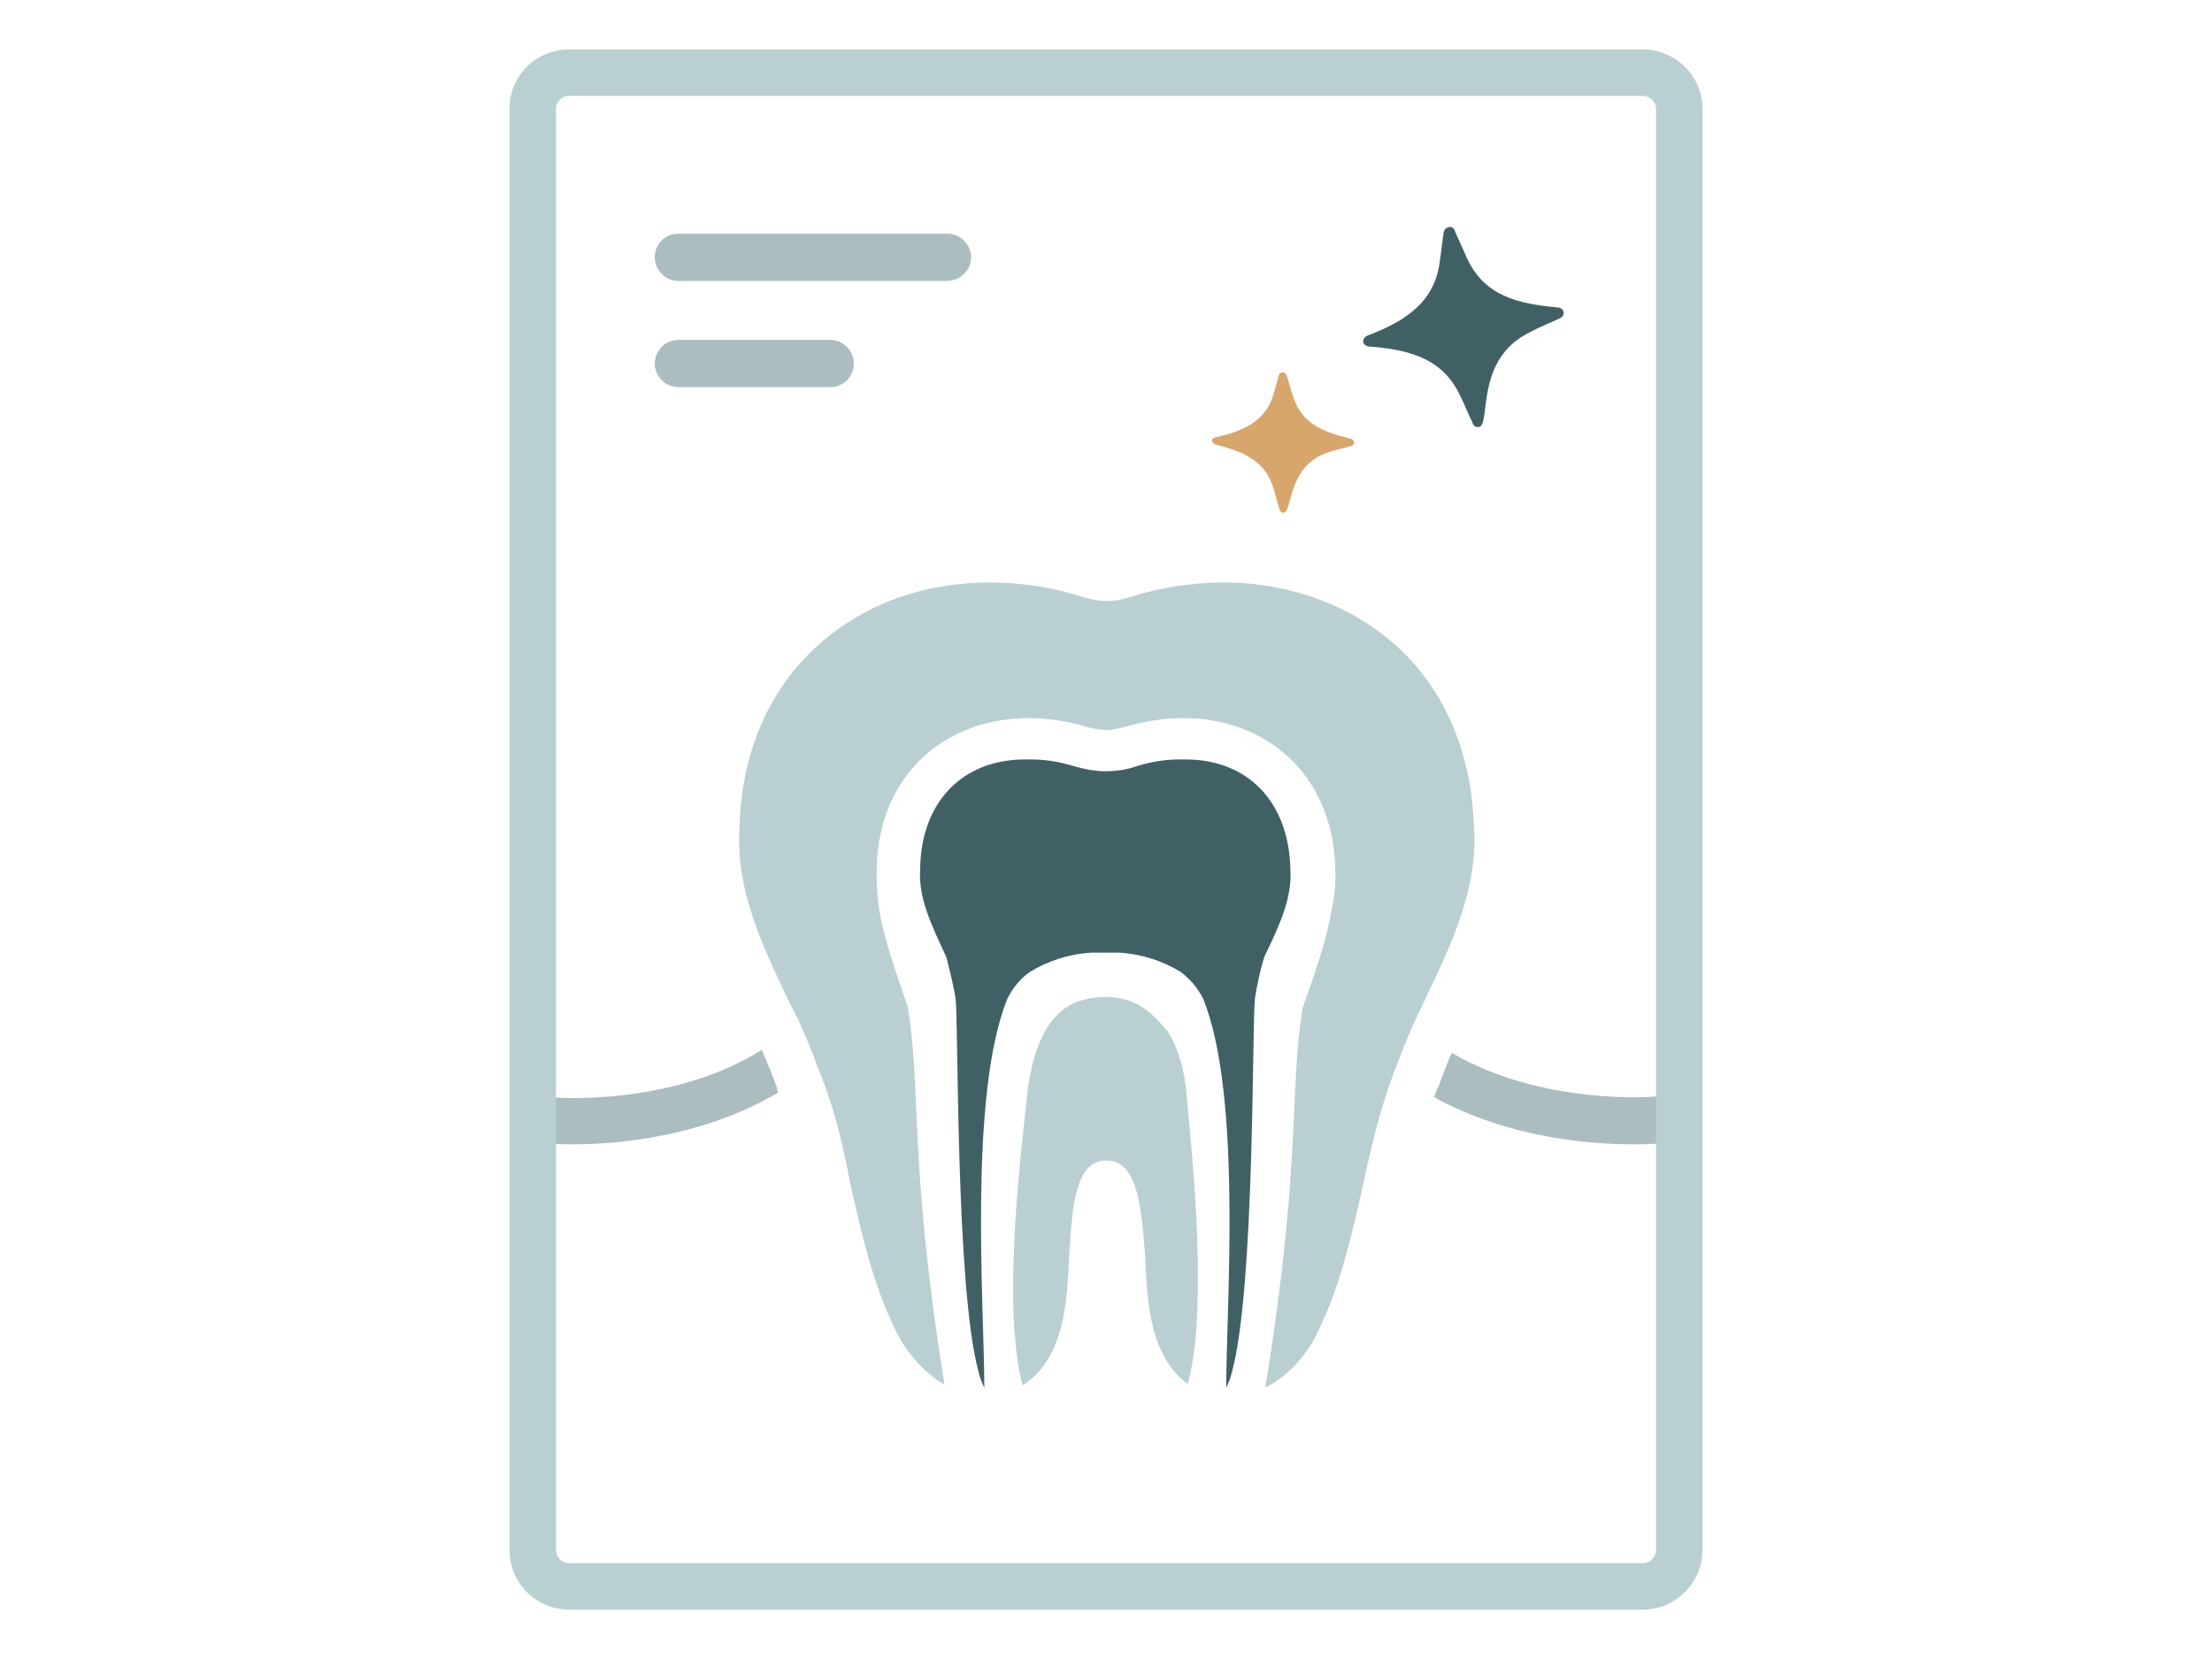 <?xml version="1.0" encoding="UTF-8"?>
<svg xmlns="http://www.w3.org/2000/svg" viewBox="0 0 300 225">
  <g fill="#abbdbf">
    <path d="m227.8 151.7c.2 1.7-1.1 3.2-2.8 3.4-.3 0-1.5.1-3.5.1-5.6 0-16.9-.8-27-6.4.1-.4.3-.7.4-1.1l.1-.2.1-.1c.5-1.5 1.1-3 1.8-4.6 12.1 7.1 27.4 6 27.6 5.9 1.6-.1 3.2 1.2 3.3 3z"></path>
    <path d="m105.4 147.8c.1.1.1.3.1.4-10.3 6.1-22.1 7-27.7 7-2 0-3.3-.1-3.5-.1-1.7-.2-3-1.7-2.8-3.4.1-1.8 1.8-3 3.4-2.9.2.1 16.1 1.3 28.4-6.4.8 1.8 1.5 3.5 2.1 5.2z"></path>
    <path d="m128.4 38.1h-36.4c-1.7 0-3.2-1.4-3.2-3.2s1.4-3.2 3.2-3.2h36.5c1.7 0 3.2 1.4 3.2 3.2s-1.5 3.2-3.3 3.2z"></path>
    <path d="m112.6 52.5h-20.6c-1.7 0-3.2-1.4-3.2-3.2 0-1.7 1.4-3.2 3.2-3.2h20.6c1.7 0 3.2 1.4 3.2 3.2s-1.4 3.2-3.2 3.2z"></path>
  </g>
  <path d="m174 50.5c.2 0 .4.2.5.4.3.9.5 1.8.8 2.6 1.1 4 4.2 5.1 7.9 6 .6.2.6.9 0 1-1 .3-2 .5-2.9.8-6.3 1.9-4.8 9.4-6.6 8.1-.1-.1-.1-.2-.2-.4-.3-.9-.5-1.9-.8-2.8-1.1-3.8-4.3-5-7.8-5.9-.7-.2-.7-.9 0-1 3.7-.8 6.9-2.2 7.9-6.1.2-.8.5-1.7.7-2.5 0 0 .2-.2.5-.2z" fill="#d6a66d"></path>
  <path d="m196.5 30.8c.3-.1.7.1.8.5.5 1.2 1.1 2.4 1.6 3.6 2.4 5.3 7 6.3 12.4 6.8.9.1 1.1 1.1.2 1.5-1.3.6-2.6 1.1-3.9 1.8-8.4 4-4.8 14.2-7.6 12.8-.1-.1-.3-.3-.3-.5-.6-1.2-1.1-2.5-1.7-3.7-2.4-5.1-7.1-6.2-12.3-6.6-1-.1-1.1-1.1-.2-1.5 5-1.9 9.2-4.5 9.8-10.3.2-1.2.3-2.5.5-3.7.1-.4.3-.6.7-.7z" fill="#416066"></path>
  <path d="m222.8 6.7h-145.6c-4.5 0-8.1 3.6-8.1 8v195.5c0 4.5 3.6 8.1 8.1 8.1h145.6c4.4 0 8.1-3.6 8.1-8.1v-195.5c0-4.4-3.7-8-8.1-8zm1.8 203.5c0 1-.8 1.8-1.8 1.8h-145.6c-1 0-1.8-.8-1.8-1.8v-195.5c0-.9.8-1.7 1.8-1.7h145.6c.9 0 1.8.8 1.8 1.7z" fill="#bacfd1"></path>
  <path d="m129.3 124.5-2.1 1.3" fill="#416066"></path>
  <path d="m161.1 187.7c3.1-11.5 0-35.9-.1-38.6-.3-3.9-1.2-7-2.7-9.3-2.3-2.7-4.2-4.5-8.4-4.6-1.1 0-2.1.2-3 .4-6.1 1.6-7.3 9.7-7.7 13.9-.2 2.8-3.6 27-.5 38.4 5.6-3.7 6-10.9 6.3-17.4.4-7.1.9-13 4.9-13.1h.1c3.9 0 4.8 4.9 5.3 13.1.3 6.3.7 13.5 5.8 17.2z" fill="#bacfd1"></path>
  <path d="m199.9 112c-.4-11.4-5.1-20.9-13.4-26.7-5.8-4.1-13-6.3-20.5-6.3-4.1 0-8.3.6-12.5 1.9-1.1.4-2.3.6-3.4.6s-2.3-.2-3.4-.6c-4.2-1.3-8.4-1.9-12.5-1.9-7.5 0-14.7 2.1-20.5 6.3-8.3 5.9-13.1 15.4-13.4 26.7-.6 8.5 3 16 6.4 23.2.5 1.1 1.1 2.1 1.6 3.2.9 2 1.8 4 2.5 6.1.1.3.3.7.4 1 2 4.9 3.2 10.2 4.2 15.4 1.5 6.6 3 13.3 6.1 19.6l.3.6c1.4 2.6 3.6 5.1 6.3 6.7-4.9-30.4-3.1-40.3-5-51.3-3.4-9.7-4.1-12.7-4.2-17.3 0-.1 0-.1 0-.2 0-.4 0-.9 0-1.3.3-13 9.7-20.3 20.5-20.3h.1.1c2.5 0 5.2.4 7.8 1.2.8.2 1.7.4 2.6.4s1.7-.2 2.6-.4c2.7-.8 5.2-1.2 7.8-1.2h.1.1c10.8 0 20.1 7.3 20.5 20.3.1 2-.1 3.9-.5 5.7-.5 3-1.5 6.6-3.9 13.2-1.9 11-.1 21-5.1 51.6 3-1.5 5.4-4.2 6.8-6.9l.3-.6c3.1-6.3 4.6-13.1 6.1-19.7 1.1-5.1 2.3-10.4 4.2-15.4 0-.1.1-.2.1-.3.8-2.1 1.6-4.1 2.5-6.2.6-1.3 1.2-2.5 1.8-3.8 3.5-7.4 7.1-14.8 6.5-23.3z" fill="#bacfd1"></path>
  <path d="m175 117.8v-.2c-.3-8.9-5.8-14.6-14.2-14.6-.2 0-.4 0-.5 0s-.3 0-.4 0c-1.8 0-3.8.3-5.7.9-1.4.5-2.8.7-4.3.7-1.4 0-2.9-.3-4.3-.7-1.9-.6-3.9-.9-5.7-.9-.1 0-.3 0-.4 0-.2 0-.4 0-.5 0-8.4 0-14 5.7-14.2 14.6v.2c-.3 3.9 1.5 7.6 3.5 11.9 0 .1.1.2.1.3.5 2 1 4.1 1.2 5.4.4 3.3 0 39.2 3.1 50.6.2.9.5 1.6.8 2.2 0-10.6-2.2-39.5 3.1-52.7.8-1.6 1.8-2.8 3.1-3.7 2.3-1.4 5.1-2.4 8.3-2.6h.4 1 .5.5 1 .4c3.2.2 6 1.2 8.3 2.6 1.2.9 2.3 2.1 3.1 3.7 5.3 13.2 3.1 42 3.1 52.7.3-.6.6-1.3.8-2.2 3.1-11.4 2.7-47.3 3.1-50.6.2-1.3.6-3.4 1.2-5.4 0-.1.1-.2.1-.3 2.1-4.3 3.8-8.1 3.5-11.9z" fill="#416066"></path>
</svg>
